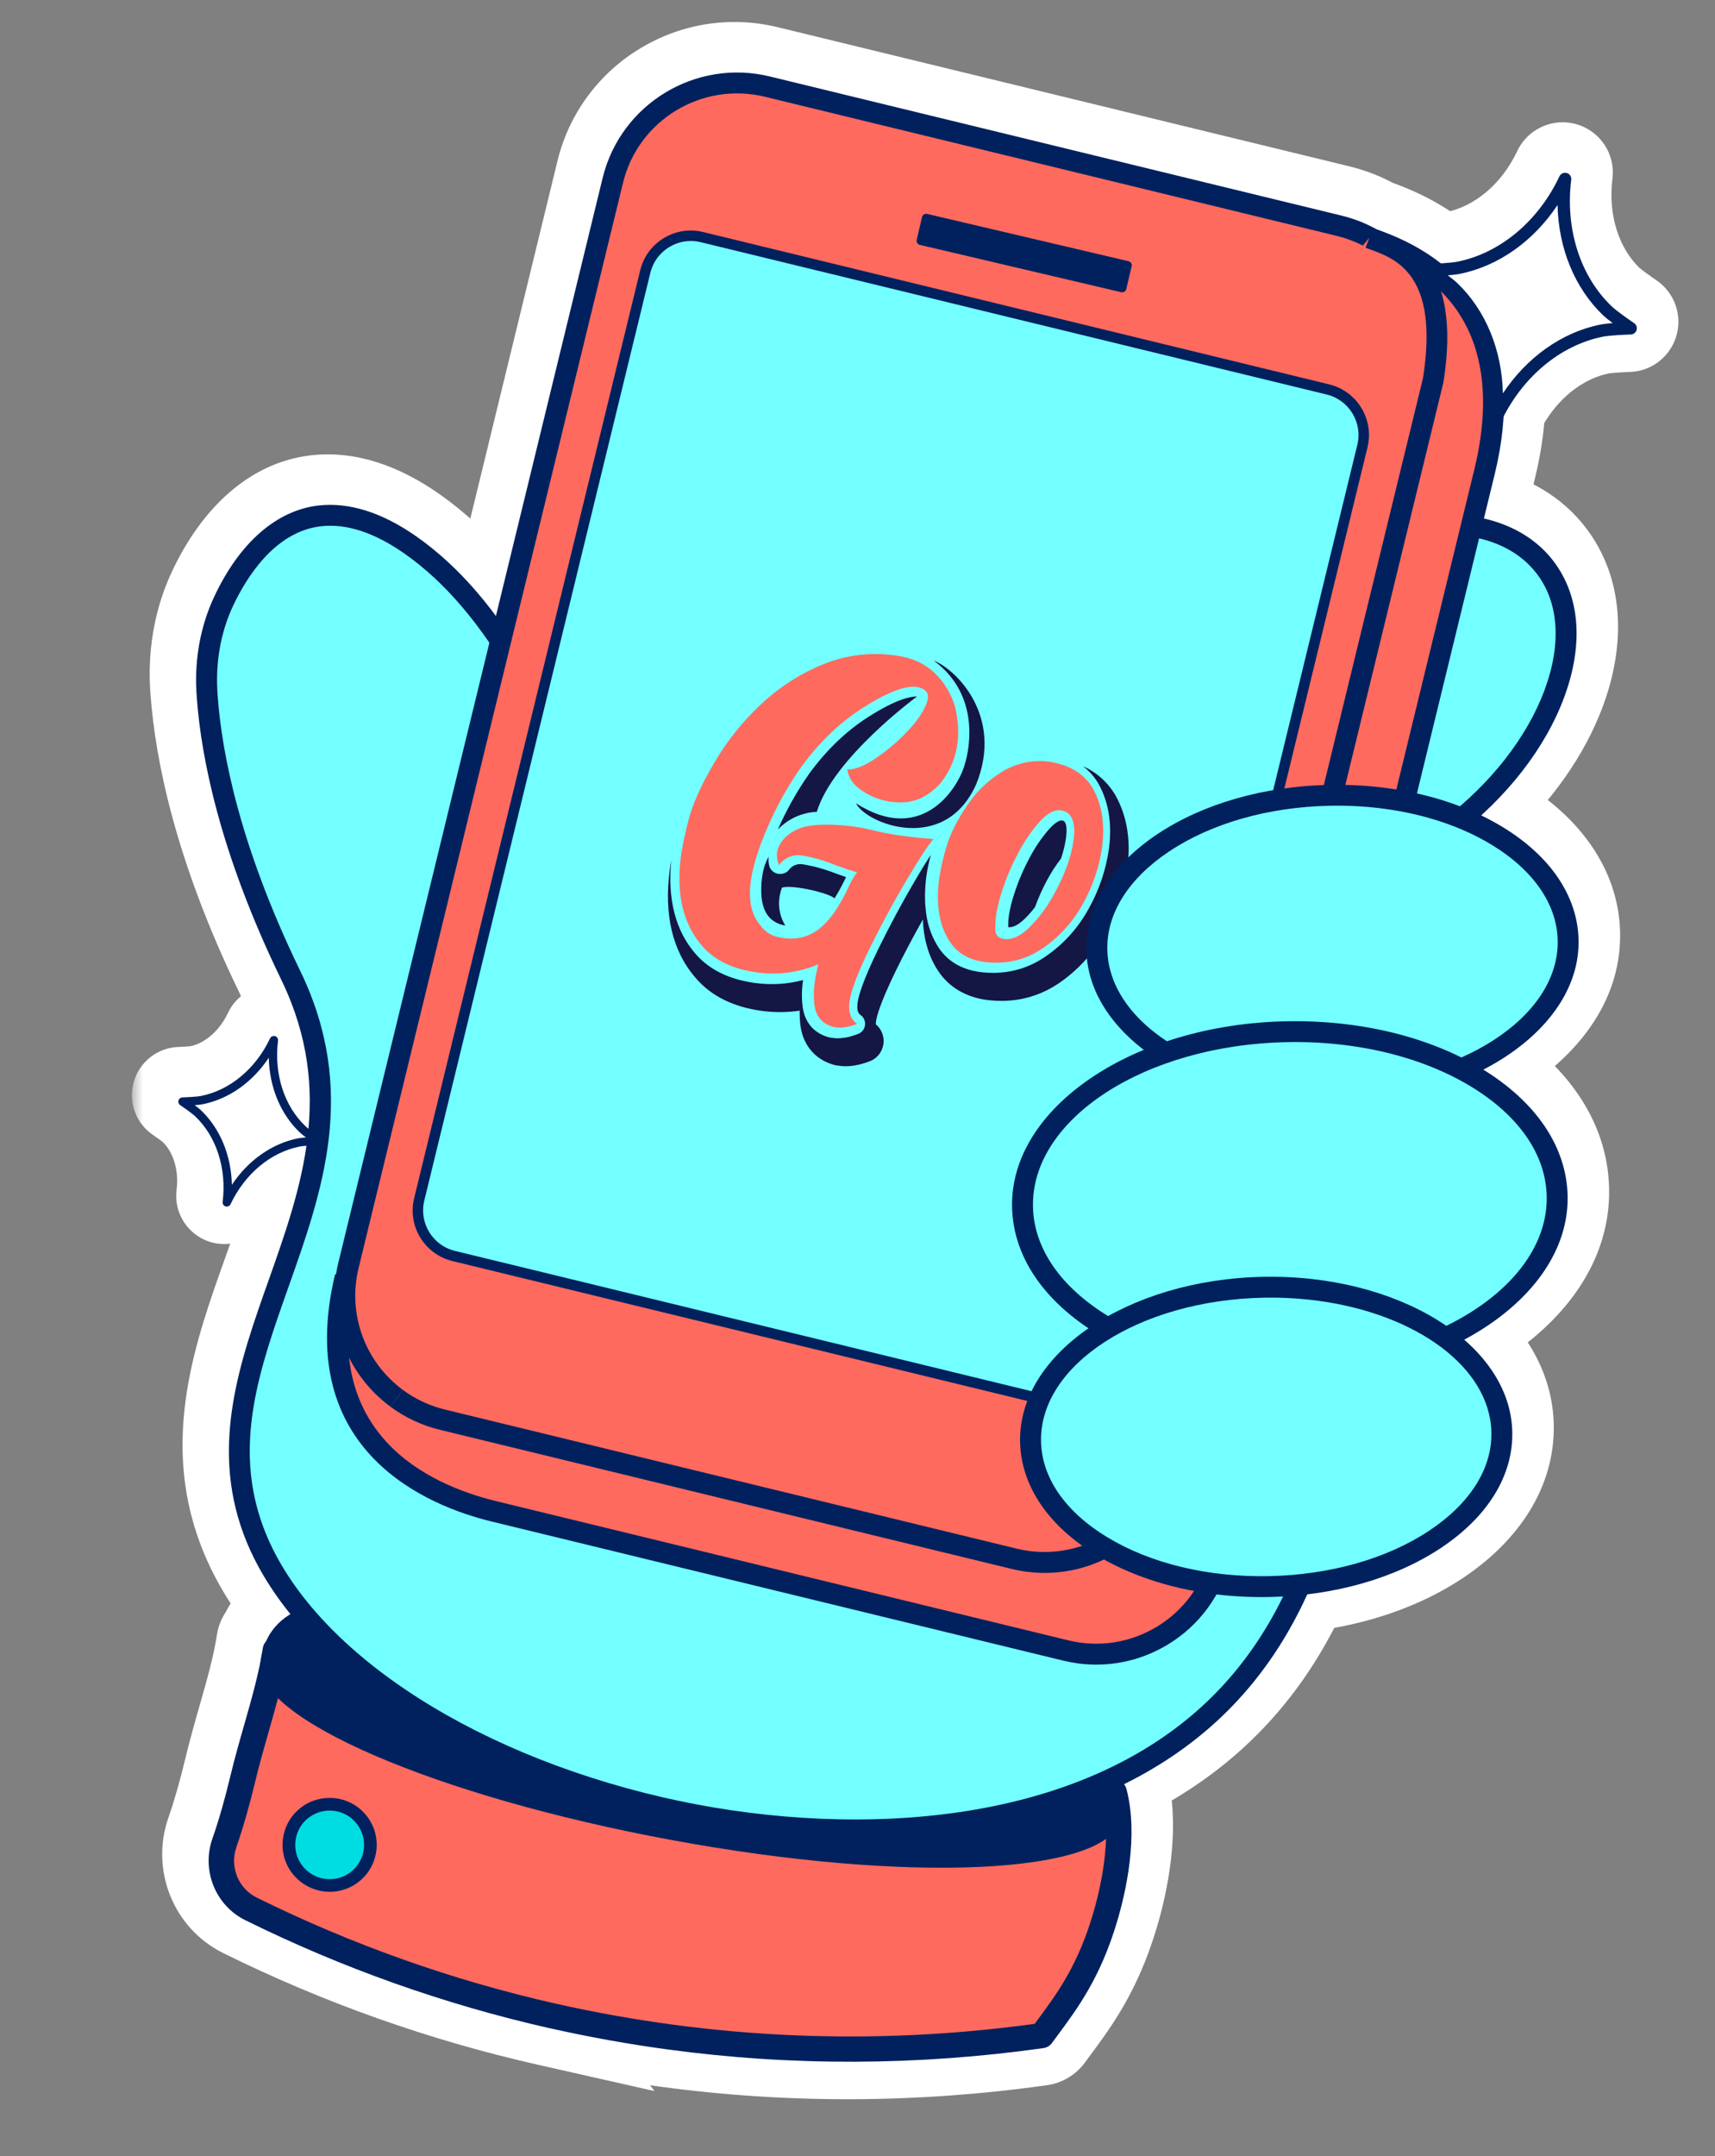 <svg width="78" height="98" viewBox="0 0 78 98" fill="none" xmlns="http://www.w3.org/2000/svg">
<rect x="0" y="0" width="78" height="98" fill="#808080" stroke="none"/>
<mask id="path-1-outside-1_159_3448" maskUnits="userSpaceOnUse" x="6" y="0" width="71" height="96" fill="black">
<rect fill="white" x="6" width="71" height="96"/>
<path d="M27.298 7.788C28.118 4.429 31.527 2.359 34.897 3.179L60.911 9.508C61.486 9.647 62.028 9.863 62.525 10.143C63.65 10.531 64.615 11.044 65.416 11.675C65.695 11.658 66.003 11.634 66.176 11.599C68.118 11.21 69.852 9.76 70.814 7.721C70.874 7.594 71.018 7.531 71.149 7.569C71.284 7.608 71.369 7.738 71.351 7.875C71.072 10.112 71.761 12.264 73.191 13.63C73.413 13.842 74.003 14.252 74.211 14.392C74.312 14.461 74.359 14.588 74.324 14.705C74.289 14.822 74.184 14.905 74.059 14.909C73.809 14.916 73.092 14.949 72.79 15.01C70.926 15.382 69.256 16.735 68.272 18.644C68.226 19.469 68.094 20.341 67.871 21.256L67.379 23.271C68.681 23.573 69.779 24.215 70.537 25.206C71.744 26.785 71.921 28.978 71.035 31.382C70.329 33.298 69.006 35.17 67.252 36.768C67.585 36.928 67.907 37.1 68.214 37.286C70.409 38.615 71.641 40.441 71.684 42.427C71.735 44.796 70.027 46.94 67.35 48.325C69.775 49.819 71.137 51.851 71.184 54.058C71.24 56.671 69.392 59.037 66.478 60.598C67.822 61.765 68.633 63.211 68.667 64.79C68.71 66.775 67.556 68.649 65.419 70.068C63.755 71.173 61.642 71.9 59.345 72.175C58.366 74.331 57.072 76.184 55.475 77.712C54.149 78.98 52.639 79.997 51.009 80.802C51.06 80.865 51.098 80.939 51.119 81.019C51.68 83.141 51.091 85.72 50.688 87.067C49.938 89.584 48.909 90.975 47.999 92.204L47.73 92.569C47.638 92.694 47.498 92.779 47.345 92.8C41.631 93.604 35.908 93.624 30.265 92.862C28.468 92.62 26.679 92.298 24.9 91.896L24.903 91.9C20.121 90.821 15.459 89.168 11.043 86.985C9.686 86.315 9.043 84.72 9.549 83.275C9.835 82.458 10.101 81.529 10.365 80.433C10.561 79.62 10.784 78.838 11 78.082C11.345 76.874 11.671 75.733 11.841 74.618C11.859 74.503 11.91 74.396 11.988 74.312C12.22 73.787 12.595 73.381 13.098 73.073C12.151 71.903 11.427 70.677 10.963 69.422C9.461 65.363 10.806 61.567 12.107 57.894C12.81 55.91 13.524 53.893 13.827 51.785C13.702 51.795 13.585 51.807 13.508 51.822C12.198 52.085 11.027 53.063 10.376 54.439C10.34 54.515 10.26 54.558 10.178 54.547C10.168 54.545 10.159 54.545 10.149 54.542H10.151C10.061 54.515 10.003 54.428 10.016 54.335C10.203 52.826 9.738 51.374 8.772 50.451C8.622 50.307 8.225 50.031 8.084 49.935C8.016 49.89 7.984 49.804 8.008 49.723C8.031 49.645 8.102 49.59 8.185 49.587C8.353 49.581 8.839 49.561 9.041 49.518C10.352 49.255 11.522 48.277 12.173 46.901C12.213 46.817 12.306 46.779 12.398 46.8C12.488 46.826 12.547 46.913 12.534 47.006C12.346 48.515 12.81 49.967 13.777 50.89C13.813 50.924 13.862 50.965 13.918 51.01C14.113 48.892 13.851 46.678 12.715 44.307L12.641 44.152C9.861 38.407 9.043 34.089 8.845 31.478C8.797 30.845 8.65 28.912 9.642 26.807C10.791 24.365 12.472 22.9 14.377 22.682C15.769 22.525 17.267 22.996 18.828 24.09C20.126 25 21.32 26.193 22.442 27.703L27.298 7.788Z"/>
</mask>
<path d="M27.298 7.788C28.118 4.429 31.527 2.359 34.897 3.179L60.911 9.508C61.486 9.647 62.028 9.863 62.525 10.143C63.65 10.531 64.615 11.044 65.416 11.675C65.695 11.658 66.003 11.634 66.176 11.599C68.118 11.21 69.852 9.76 70.814 7.721C70.874 7.594 71.018 7.531 71.149 7.569C71.284 7.608 71.369 7.738 71.351 7.875C71.072 10.112 71.761 12.264 73.191 13.63C73.413 13.842 74.003 14.252 74.211 14.392C74.312 14.461 74.359 14.588 74.324 14.705C74.289 14.822 74.184 14.905 74.059 14.909C73.809 14.916 73.092 14.949 72.79 15.01C70.926 15.382 69.256 16.735 68.272 18.644C68.226 19.469 68.094 20.341 67.871 21.256L67.379 23.271C68.681 23.573 69.779 24.215 70.537 25.206C71.744 26.785 71.921 28.978 71.035 31.382C70.329 33.298 69.006 35.17 67.252 36.768C67.585 36.928 67.907 37.1 68.214 37.286C70.409 38.615 71.641 40.441 71.684 42.427C71.735 44.796 70.027 46.94 67.35 48.325C69.775 49.819 71.137 51.851 71.184 54.058C71.24 56.671 69.392 59.037 66.478 60.598C67.822 61.765 68.633 63.211 68.667 64.79C68.71 66.775 67.556 68.649 65.419 70.068C63.755 71.173 61.642 71.9 59.345 72.175C58.366 74.331 57.072 76.184 55.475 77.712C54.149 78.98 52.639 79.997 51.009 80.802C51.06 80.865 51.098 80.939 51.119 81.019C51.68 83.141 51.091 85.72 50.688 87.067C49.938 89.584 48.909 90.975 47.999 92.204L47.73 92.569C47.638 92.694 47.498 92.779 47.345 92.8C41.631 93.604 35.908 93.624 30.265 92.862C28.468 92.62 26.679 92.298 24.9 91.896L24.903 91.9C20.121 90.821 15.459 89.168 11.043 86.985C9.686 86.315 9.043 84.72 9.549 83.275C9.835 82.458 10.101 81.529 10.365 80.433C10.561 79.62 10.784 78.838 11 78.082C11.345 76.874 11.671 75.733 11.841 74.618C11.859 74.503 11.91 74.396 11.988 74.312C12.22 73.787 12.595 73.381 13.098 73.073C12.151 71.903 11.427 70.677 10.963 69.422C9.461 65.363 10.806 61.567 12.107 57.894C12.81 55.91 13.524 53.893 13.827 51.785C13.702 51.795 13.585 51.807 13.508 51.822C12.198 52.085 11.027 53.063 10.376 54.439C10.34 54.515 10.26 54.558 10.178 54.547C10.168 54.545 10.159 54.545 10.149 54.542H10.151C10.061 54.515 10.003 54.428 10.016 54.335C10.203 52.826 9.738 51.374 8.772 50.451C8.622 50.307 8.225 50.031 8.084 49.935C8.016 49.89 7.984 49.804 8.008 49.723C8.031 49.645 8.102 49.59 8.185 49.587C8.353 49.581 8.839 49.561 9.041 49.518C10.352 49.255 11.522 48.277 12.173 46.901C12.213 46.817 12.306 46.779 12.398 46.8C12.488 46.826 12.547 46.913 12.534 47.006C12.346 48.515 12.81 49.967 13.777 50.89C13.813 50.924 13.862 50.965 13.918 51.01C14.113 48.892 13.851 46.678 12.715 44.307L12.641 44.152C9.861 38.407 9.043 34.089 8.845 31.478C8.797 30.845 8.65 28.912 9.642 26.807C10.791 24.365 12.472 22.9 14.377 22.682C15.769 22.525 17.267 22.996 18.828 24.09C20.126 25 21.32 26.193 22.442 27.703L27.298 7.788Z" fill="white"/>
<path d="M27.298 7.788L25.355 7.313L25.355 7.314L27.298 7.788ZM34.897 3.179L34.424 5.123L34.425 5.123L34.897 3.179ZM60.911 9.508L60.438 11.451L60.439 11.451L60.911 9.508ZM62.525 10.143L61.542 11.885L61.701 11.975L61.873 12.034L62.525 10.143ZM65.416 11.675L64.18 13.247L64.778 13.717L65.537 13.671L65.416 11.675ZM66.176 11.599L66.569 13.56L66.569 13.56L66.176 11.599ZM70.814 7.721L69.007 6.864L69.006 6.867L70.814 7.721ZM71.149 7.569L70.589 9.489L70.595 9.491L71.149 7.569ZM71.351 7.875L69.368 7.61L69.367 7.619L69.366 7.628L71.351 7.875ZM73.191 13.63L71.81 15.076L71.811 15.077L73.191 13.63ZM74.211 14.392L75.336 12.739L75.33 12.735L74.211 14.392ZM74.324 14.705L76.241 15.275L76.242 15.272L74.324 14.705ZM74.059 14.909L74.119 16.908L74.121 16.908L74.059 14.909ZM72.79 15.01L73.182 16.971L73.183 16.971L72.79 15.01ZM68.272 18.644L66.494 17.729L66.3 18.107L66.276 18.532L68.272 18.644ZM67.871 21.256L69.814 21.73L69.814 21.729L67.871 21.256ZM67.379 23.271L65.436 22.797L64.956 24.763L66.927 25.22L67.379 23.271ZM70.537 25.206L72.126 23.991L72.126 23.991L70.537 25.206ZM71.035 31.382L72.912 32.074L72.912 32.073L71.035 31.382ZM67.252 36.768L65.905 35.29L63.713 37.286L66.385 38.571L67.252 36.768ZM68.214 37.286L67.177 38.996L67.178 38.997L68.214 37.286ZM71.684 42.427L73.684 42.384L73.684 42.383L71.684 42.427ZM67.35 48.325L66.431 46.549L63.29 48.173L66.301 50.028L67.35 48.325ZM71.184 54.058L73.184 54.016L73.184 54.015L71.184 54.058ZM66.478 60.598L65.533 58.836L62.974 60.206L65.167 62.109L66.478 60.598ZM68.667 64.79L66.667 64.833L66.667 64.833L68.667 64.79ZM65.419 70.068L64.312 68.402L64.312 68.402L65.419 70.068ZM59.345 72.175L59.107 70.189L57.989 70.323L57.524 71.348L59.345 72.175ZM55.475 77.712L54.092 76.266L54.092 76.266L55.475 77.712ZM51.009 80.802L50.123 79.01L47.865 80.125L49.463 82.072L51.009 80.802ZM51.119 81.019L49.184 81.524L49.185 81.531L51.119 81.019ZM50.688 87.067L48.772 86.495L48.772 86.496L50.688 87.067ZM47.999 92.204L46.392 91.013L46.39 91.016L47.999 92.204ZM47.73 92.569L46.12 91.382L46.114 91.39L47.73 92.569ZM47.345 92.8L47.081 90.817L47.073 90.818L47.066 90.819L47.345 92.8ZM30.265 92.862L29.997 94.844L29.997 94.844L30.265 92.862ZM24.9 91.896L25.341 89.945L20.04 88.749L23.3 93.096L24.9 91.896ZM24.903 91.9L24.463 93.851L29.763 95.047L26.503 90.7L24.903 91.9ZM11.043 86.985L11.929 85.192L11.929 85.192L11.043 86.985ZM9.549 83.275L7.661 82.614L7.661 82.614L9.549 83.275ZM10.365 80.433L12.31 80.901L12.31 80.901L10.365 80.433ZM11 78.082L12.923 78.632L12.923 78.632L11 78.082ZM11.841 74.618L9.865 74.31L9.864 74.317L11.841 74.618ZM11.988 74.312L13.447 75.68L13.68 75.432L13.817 75.121L11.988 74.312ZM13.098 73.073L14.142 74.778L16.086 73.588L14.653 71.815L13.098 73.073ZM10.963 69.422L12.839 68.728L12.838 68.728L10.963 69.422ZM12.107 57.894L13.992 58.562L13.993 58.562L12.107 57.894ZM13.827 51.785L15.807 52.069L16.163 49.591L13.667 49.791L13.827 51.785ZM13.508 51.822L13.119 49.86L13.114 49.861L13.508 51.822ZM10.376 54.439L8.568 53.584L8.566 53.588L10.376 54.439ZM10.178 54.547L9.91 56.529L9.913 56.529L10.178 54.547ZM10.149 54.542V52.542L9.56 56.453L10.149 54.542ZM10.151 54.542V56.542L10.714 52.623L10.151 54.542ZM10.016 54.335L11.998 54.602L11.999 54.592L12 54.582L10.016 54.335ZM8.772 50.451L10.155 49.005L10.154 49.005L8.772 50.451ZM8.084 49.935L9.201 48.276L9.194 48.271L8.084 49.935ZM8.008 49.723L6.091 49.151L6.088 49.162L8.008 49.723ZM8.185 49.587L8.117 47.588L8.11 47.588L8.185 49.587ZM9.041 49.518L8.648 47.557L8.64 47.559L8.632 47.561L9.041 49.518ZM12.173 46.901L10.367 46.043L10.365 46.046L12.173 46.901ZM12.398 46.8L12.961 44.88L12.894 44.861L12.827 44.846L12.398 46.8ZM12.534 47.006L10.552 46.739L10.551 46.749L10.55 46.759L12.534 47.006ZM13.777 50.89L15.159 49.445L15.159 49.444L13.777 50.89ZM13.918 51.01L12.677 52.578L15.572 54.869L15.909 51.193L13.918 51.01ZM12.715 44.307L10.91 45.17L10.911 45.172L12.715 44.307ZM12.641 44.152L14.445 43.29L14.441 43.281L12.641 44.152ZM8.845 31.478L6.85 31.629L6.85 31.63L8.845 31.478ZM9.642 26.807L11.451 27.66L11.451 27.659L9.642 26.807ZM14.377 22.682L14.153 20.695L14.15 20.695L14.377 22.682ZM18.828 24.09L19.976 22.452L19.976 22.452L18.828 24.09ZM22.442 27.703L20.837 28.896L23.377 32.313L24.385 28.177L22.442 27.703ZM27.298 7.788L29.241 8.262C29.798 5.98 32.123 4.563 34.424 5.123L34.897 3.179L35.37 1.236C30.931 0.156 26.438 2.878 25.355 7.313L27.298 7.788ZM34.897 3.179L34.425 5.123L60.438 11.451L60.911 9.508L61.384 7.564L35.37 1.236L34.897 3.179ZM60.911 9.508L60.439 11.451C60.836 11.547 61.205 11.695 61.542 11.885L62.525 10.143L63.508 8.402C62.851 8.03 62.137 7.747 61.383 7.564L60.911 9.508ZM62.525 10.143L61.873 12.034C62.818 12.36 63.578 12.774 64.18 13.247L65.416 11.675L66.653 10.103C65.651 9.315 64.482 8.703 63.178 8.253L62.525 10.143ZM65.416 11.675L65.537 13.671C65.783 13.656 66.236 13.627 66.569 13.56L66.176 11.599L65.782 9.639C65.802 9.634 65.802 9.635 65.77 9.64C65.742 9.643 65.703 9.647 65.652 9.652C65.548 9.662 65.425 9.67 65.295 9.678L65.416 11.675ZM66.176 11.599L66.569 13.56C69.224 13.028 71.433 11.095 72.623 8.574L70.814 7.721L69.006 6.867C68.271 8.424 67.012 9.392 65.782 9.639L66.176 11.599ZM70.814 7.721L72.622 8.577C72.26 9.341 71.399 9.725 70.589 9.489L71.149 7.569L71.709 5.649C70.638 5.337 69.489 5.847 69.007 6.864L70.814 7.721ZM71.149 7.569L70.595 9.491C69.787 9.257 69.254 8.465 69.368 7.61L71.351 7.875L73.333 8.14C73.484 7.012 72.781 5.958 71.704 5.648L71.149 7.569ZM71.351 7.875L69.366 7.628C69.022 10.393 69.853 13.208 71.81 15.076L73.191 13.63L74.572 12.183C73.668 11.32 73.123 9.831 73.335 8.122L71.351 7.875ZM73.191 13.63L71.811 15.077C72.18 15.429 72.928 15.939 73.092 16.05L74.211 14.392L75.33 12.735C75.242 12.675 75.063 12.552 74.885 12.422C74.796 12.357 74.715 12.296 74.65 12.245C74.576 12.187 74.557 12.169 74.572 12.183L73.191 13.63ZM74.211 14.392L73.086 16.046C72.485 15.637 72.189 14.873 72.406 14.138L74.324 14.705L76.242 15.272C76.529 14.303 76.14 13.286 75.336 12.739L74.211 14.392ZM74.324 14.705L72.407 14.134C72.615 13.437 73.248 12.933 73.999 12.91L74.059 14.909L74.121 16.908C75.12 16.878 75.964 16.207 76.241 15.275L74.324 14.705ZM74.059 14.909L74 12.91C73.797 12.916 72.897 12.948 72.397 13.049L72.79 15.01L73.183 16.971C73.165 16.974 73.191 16.968 73.285 16.959C73.367 16.95 73.468 16.942 73.578 16.935C73.798 16.92 74.015 16.911 74.119 16.908L74.059 14.909ZM72.79 15.01L72.398 13.048C69.847 13.558 67.712 15.365 66.494 17.729L68.272 18.644L70.05 19.56C70.8 18.104 72.005 17.206 73.182 16.971L72.79 15.01ZM68.272 18.644L66.276 18.532C66.237 19.224 66.125 19.974 65.928 20.782L67.871 21.256L69.814 21.729C70.063 20.707 70.215 19.714 70.269 18.757L68.272 18.644ZM67.871 21.256L65.928 20.781L65.436 22.797L67.379 23.271L69.322 23.746L69.814 21.73L67.871 21.256ZM67.379 23.271L66.927 25.22C67.858 25.435 68.52 25.861 68.948 26.421L70.537 25.206L72.126 23.991C71.038 22.569 69.503 21.71 67.83 21.323L67.379 23.271ZM70.537 25.206L68.948 26.42C69.619 27.298 69.885 28.719 69.159 30.69L71.035 31.382L72.912 32.073C73.957 29.236 73.869 26.271 72.126 23.991L70.537 25.206ZM71.035 31.382L69.159 30.69C68.582 32.255 67.465 33.869 65.905 35.29L67.252 36.768L68.599 38.247C70.547 36.472 72.076 34.341 72.912 32.074L71.035 31.382ZM67.252 36.768L66.385 38.571C66.67 38.708 66.934 38.849 67.177 38.996L68.214 37.286L69.251 35.576C68.88 35.351 68.499 35.149 68.118 34.966L67.252 36.768ZM68.214 37.286L67.178 38.997C68.981 40.089 69.661 41.368 69.685 42.47L71.684 42.427L73.684 42.383C73.622 39.515 71.837 37.142 69.25 35.575L68.214 37.286ZM71.684 42.427L69.685 42.469C69.713 43.766 68.758 45.344 66.431 46.549L67.35 48.325L68.269 50.101C71.296 48.535 73.757 45.826 73.684 42.384L71.684 42.427ZM67.35 48.325L66.301 50.028C68.34 51.284 69.156 52.77 69.185 54.102L71.184 54.058L73.184 54.015C73.118 50.931 71.211 48.354 68.398 46.622L67.35 48.325ZM71.184 54.058L69.185 54.101C69.218 55.659 68.1 57.46 65.533 58.836L66.478 60.598L67.422 62.361C70.684 60.614 73.262 57.682 73.184 54.016L71.184 54.058ZM66.478 60.598L65.167 62.109C66.202 63.007 66.648 63.956 66.667 64.833L68.667 64.79L70.666 64.747C70.617 62.465 69.443 60.523 67.788 59.088L66.478 60.598ZM68.667 64.79L66.667 64.833C66.691 65.933 66.068 67.237 64.312 68.402L65.419 70.068L66.525 71.734C69.043 70.062 70.729 67.617 70.666 64.747L68.667 64.79ZM65.419 70.068L64.312 68.402C62.952 69.306 61.149 69.945 59.107 70.189L59.345 72.175L59.582 74.16C62.135 73.855 64.558 73.041 66.526 71.734L65.419 70.068ZM59.345 72.175L57.524 71.348C56.642 73.289 55.492 74.928 54.092 76.266L55.475 77.712L56.857 79.157C58.653 77.44 60.09 75.372 61.166 73.001L59.345 72.175ZM55.475 77.712L54.092 76.266C52.93 77.378 51.592 78.283 50.123 79.01L51.009 80.802L51.895 82.596C53.685 81.711 55.368 80.581 56.857 79.157L55.475 77.712ZM51.009 80.802L49.463 82.072C49.333 81.913 49.237 81.726 49.184 81.524L51.119 81.019L53.054 80.515C52.959 80.15 52.787 79.817 52.554 79.533L51.009 80.802ZM51.119 81.019L49.185 81.531C49.593 83.073 49.164 85.181 48.772 86.495L50.688 87.067L52.605 87.639C53.017 86.258 53.767 83.209 53.053 80.508L51.119 81.019ZM50.688 87.067L48.772 86.496C48.123 88.671 47.264 89.836 46.392 91.013L47.999 92.204L49.606 93.394C50.554 92.115 51.752 90.497 52.605 87.639L50.688 87.067ZM47.999 92.204L46.39 91.016L46.12 91.382L47.73 92.569L49.339 93.757L49.608 93.391L47.999 92.204ZM47.73 92.569L46.114 91.39C46.336 91.086 46.679 90.871 47.081 90.817L47.345 92.8L47.608 94.782C48.317 94.688 48.94 94.303 49.345 93.748L47.73 92.569ZM47.345 92.8L47.066 90.819C41.531 91.599 35.993 91.617 30.532 90.88L30.265 92.862L29.997 94.844C35.824 95.631 41.73 95.61 47.624 94.78L47.345 92.8ZM30.265 92.862L30.532 90.88C28.794 90.645 27.062 90.334 25.341 89.945L24.9 91.896L24.46 93.847C26.295 94.261 28.142 94.594 29.997 94.844L30.265 92.862ZM24.9 91.896L23.3 93.096L23.303 93.1L24.903 91.9L26.503 90.7L26.5 90.696L24.9 91.896ZM24.903 91.9L25.343 89.949C20.716 88.905 16.204 87.305 11.929 85.192L11.043 86.985L10.157 88.778C14.714 91.031 19.526 92.737 24.463 93.851L24.903 91.9ZM11.043 86.985L11.929 85.192C11.492 84.976 11.259 84.442 11.436 83.936L9.549 83.275L7.661 82.614C6.826 84.997 7.881 87.653 10.157 88.778L11.043 86.985ZM9.549 83.275L11.436 83.937C11.751 83.04 12.035 82.043 12.31 80.901L10.365 80.433L8.421 79.965C8.168 81.015 7.92 81.876 7.661 82.614L9.549 83.275ZM10.365 80.433L12.31 80.901C12.494 80.134 12.706 79.392 12.923 78.632L11 78.082L9.077 77.532C8.862 78.283 8.627 79.105 8.421 79.966L10.365 80.433ZM11 78.082L12.923 78.632C13.261 77.45 13.626 76.183 13.818 74.919L11.841 74.618L9.864 74.317C9.717 75.283 9.43 76.297 9.077 77.532L11 78.082ZM11.841 74.618L13.817 74.926C13.775 75.194 13.653 75.46 13.447 75.68L11.988 74.312L10.529 72.945C10.167 73.331 9.942 73.811 9.865 74.31L11.841 74.618ZM11.988 74.312L13.817 75.121C13.868 75.006 13.95 74.896 14.142 74.778L13.098 73.073L12.053 71.368C11.241 71.865 10.572 72.57 10.159 73.504L11.988 74.312ZM13.098 73.073L14.653 71.815C13.82 70.786 13.216 69.748 12.839 68.728L10.963 69.422L9.087 70.116C9.639 71.607 10.482 73.019 11.543 74.331L13.098 73.073ZM10.963 69.422L12.838 68.728C11.625 65.449 12.652 62.344 13.992 58.562L12.107 57.894L10.222 57.226C8.959 60.789 7.296 65.277 9.087 70.116L10.963 69.422ZM12.107 57.894L13.993 58.562C14.684 56.609 15.471 54.407 15.807 52.069L13.827 51.785L11.847 51.501C11.578 53.38 10.936 55.21 10.222 57.227L12.107 57.894ZM13.827 51.785L13.667 49.791C13.552 49.801 13.325 49.819 13.119 49.86L13.508 51.822L13.897 53.784C13.872 53.789 13.857 53.791 13.857 53.791C13.855 53.791 13.86 53.791 13.872 53.789C13.898 53.786 13.935 53.783 13.987 53.779L13.827 51.785ZM13.508 51.822L13.114 49.861C11.093 50.267 9.446 51.727 8.568 53.584L10.376 54.439L12.184 55.294C12.607 54.4 13.303 53.903 13.902 53.783L13.508 51.822ZM10.376 54.439L8.566 53.588C8.908 52.861 9.676 52.462 10.442 52.564L10.178 54.547L9.913 56.529C10.844 56.653 11.773 56.169 12.186 55.29L10.376 54.439ZM10.178 54.547L10.445 52.565C10.43 52.563 10.411 52.56 10.418 52.561C10.419 52.561 10.436 52.563 10.458 52.567C10.501 52.573 10.607 52.59 10.738 52.63L10.149 54.542L9.56 56.453C9.701 56.496 9.816 56.515 9.869 56.523C9.896 56.527 9.918 56.53 9.923 56.53C9.935 56.532 9.921 56.53 9.91 56.529L10.178 54.547ZM10.149 54.542V56.542H10.151V54.542V52.542H10.149V54.542ZM10.151 54.542L10.714 52.623C11.549 52.867 12.12 53.692 11.998 54.602L10.016 54.335L8.034 54.067C7.886 55.164 8.574 56.163 9.589 56.461L10.151 54.542ZM10.016 54.335L12 54.582C12.254 52.543 11.644 50.429 10.155 49.005L8.772 50.451L7.39 51.897C7.831 52.318 8.153 53.108 8.031 54.088L10.016 54.335ZM8.772 50.451L10.154 49.005C9.856 48.72 9.303 48.345 9.201 48.276L8.084 49.935L6.967 51.594C7.019 51.63 7.133 51.708 7.245 51.79C7.302 51.831 7.349 51.867 7.385 51.895C7.43 51.93 7.423 51.928 7.391 51.897L8.772 50.451ZM8.084 49.935L9.194 48.271C9.859 48.715 10.147 49.534 9.927 50.285L8.008 49.723L6.088 49.162C5.821 50.075 6.172 51.064 6.974 51.599L8.084 49.935ZM8.008 49.723L9.924 50.295C9.703 51.037 9.033 51.557 8.259 51.585L8.185 49.587L8.11 47.588C7.171 47.623 6.36 48.252 6.091 49.151L8.008 49.723ZM8.185 49.587L8.252 51.586C8.347 51.582 9.038 51.562 9.45 51.476L9.041 49.518L8.632 47.561C8.683 47.55 8.695 47.551 8.639 47.557C8.596 47.561 8.537 47.566 8.468 47.571C8.33 47.58 8.19 47.585 8.117 47.588L8.185 49.587ZM9.041 49.518L9.434 51.479C11.458 51.074 13.103 49.612 13.981 47.756L12.173 46.901L10.365 46.046C9.941 46.941 9.246 47.437 8.648 47.557L9.041 49.518ZM12.173 46.901L13.979 47.76C13.556 48.649 12.634 48.899 11.97 48.753L12.398 46.8L12.827 44.846C11.978 44.66 10.87 44.984 10.367 46.043L12.173 46.901ZM12.398 46.8L11.836 48.719C11.01 48.477 10.428 47.658 10.552 46.739L12.534 47.006L14.516 47.272C14.665 46.167 13.967 45.175 12.961 44.88L12.398 46.8ZM12.534 47.006L10.55 46.759C10.296 48.796 10.903 50.911 12.396 52.337L13.777 50.89L15.159 49.444C14.718 49.023 14.397 48.234 14.519 47.253L12.534 47.006ZM13.777 50.89L12.396 52.336C12.501 52.437 12.609 52.525 12.677 52.578L13.918 51.01L15.159 49.441C15.151 49.435 15.144 49.429 15.139 49.425C15.134 49.421 15.131 49.418 15.129 49.417C15.128 49.416 15.13 49.418 15.134 49.421C15.138 49.425 15.147 49.433 15.159 49.445L13.777 50.89ZM13.918 51.01L15.909 51.193C16.133 48.758 15.828 46.175 14.518 43.443L12.715 44.307L10.911 45.172C11.874 47.181 12.092 49.027 11.926 50.827L13.918 51.01ZM12.715 44.307L14.519 43.445L14.445 43.29L12.641 44.152L10.836 45.015L10.91 45.17L12.715 44.307ZM12.641 44.152L14.441 43.281C11.768 37.757 11.018 33.682 10.839 31.327L8.845 31.478L6.85 31.63C7.068 34.495 7.953 39.057 10.84 45.023L12.641 44.152ZM8.845 31.478L10.839 31.328C10.797 30.771 10.69 29.276 11.451 27.66L9.642 26.807L7.832 25.955C6.61 28.549 6.797 30.92 6.85 31.629L8.845 31.478ZM9.642 26.807L11.451 27.659C12.439 25.561 13.649 24.779 14.604 24.669L14.377 22.682L14.15 20.695C11.295 21.022 9.144 23.168 7.832 25.956L9.642 26.807ZM14.377 22.682L14.601 24.67C15.361 24.584 16.377 24.815 17.681 25.728L18.828 24.09L19.976 22.452C18.157 21.177 16.177 20.467 14.153 20.695L14.377 22.682ZM18.828 24.09L17.68 25.727C18.774 26.494 19.82 27.527 20.837 28.896L22.442 27.703L24.048 26.51C22.821 24.859 21.478 23.505 19.976 22.452L18.828 24.09ZM22.442 27.703L24.385 28.177L29.241 8.262L27.298 7.788L25.355 7.314L20.499 27.229L22.442 27.703Z" fill="white" mask="url(#path-1-outside-1_159_3448)"/>
<g clip-path="url(#clip0_159_3448)">
<path d="M12.524 75.002C12.241 76.862 11.545 78.762 11.039 80.865C10.808 81.829 10.533 82.828 10.206 83.761C9.798 84.925 10.303 86.218 11.411 86.766C15.008 88.544 19.619 90.39 25.141 91.635C34.362 93.715 42.247 93.251 47.377 92.529C48.327 91.23 49.452 89.872 50.249 87.201C50.785 85.402 51.13 83.181 50.675 81.463C37.583 79.175 25.614 77.289 12.524 75.002Z" fill="#FF6A5F"/>
<path d="M25.015 92.195C20.233 91.116 15.571 89.463 11.155 87.28C9.798 86.61 9.155 85.015 9.661 83.571C9.948 82.754 10.214 81.824 10.478 80.729C10.674 79.915 10.896 79.133 11.113 78.378C11.458 77.169 11.784 76.028 11.953 74.913C11.977 74.76 12.06 74.623 12.187 74.534C12.313 74.443 12.47 74.399 12.622 74.434C19.165 75.578 25.533 76.639 31.694 77.663C37.854 78.689 44.225 79.75 50.774 80.895C50.996 80.935 51.175 81.098 51.232 81.315C51.793 83.436 51.204 86.015 50.801 87.363C50.05 89.88 49.022 91.271 48.112 92.5L47.842 92.865C47.751 92.99 47.611 93.074 47.457 93.095C41.743 93.9 36.02 93.92 30.377 93.158C28.58 92.915 26.791 92.593 25.013 92.192L25.015 92.195ZM47.187 91.818C48.081 90.609 49.005 89.361 49.698 87.037C50.27 85.115 50.448 83.293 50.199 81.963C43.789 80.845 37.546 79.806 31.507 78.8C25.525 77.804 19.345 76.773 12.997 75.667C12.806 76.658 12.523 77.653 12.225 78.694C12.012 79.439 11.792 80.208 11.603 80.999C11.329 82.132 11.052 83.097 10.754 83.951C10.439 84.848 10.834 85.837 11.67 86.25C16.003 88.392 20.578 90.014 25.271 91.073C32.418 92.683 39.746 92.994 47.06 91.992L47.188 91.818L47.187 91.818Z" fill="#00215E"/>
<path d="M30.564 83.641C41.354 85.633 50.09 85.173 50.916 82.837C52.6 78.07 42.986 76.809 32.196 74.817C21.407 72.824 12.324 70.633 11.844 75.62C11.608 78.087 19.774 81.648 30.564 83.641Z" fill="#00215E"/>
<path d="M14.746 85.688C15.759 85.825 16.692 85.116 16.828 84.105C16.965 83.094 16.254 82.163 15.24 82.027C14.226 81.89 13.294 82.598 13.157 83.609C13.021 84.62 13.732 85.551 14.746 85.688Z" fill="#00DDE2"/>
<path d="M13.273 85.128C12.932 84.669 12.79 84.107 12.875 83.543C12.959 82.978 13.258 82.48 13.716 82.14C14.174 81.8 14.749 81.668 15.305 81.744C15.871 81.829 16.371 82.127 16.71 82.584C17.051 83.043 17.193 83.605 17.109 84.169C17.025 84.734 16.726 85.232 16.267 85.572C15.802 85.916 15.241 86.042 14.708 85.971C14.175 85.899 13.632 85.609 13.273 85.126L13.273 85.128ZM14.061 82.603C13.726 82.851 13.507 83.215 13.445 83.628C13.384 84.039 13.488 84.451 13.736 84.786C14.251 85.477 15.232 85.624 15.925 85.111C16.26 84.864 16.479 84.499 16.541 84.088C16.603 83.676 16.498 83.264 16.249 82.93C16.001 82.594 15.636 82.376 15.223 82.315L15.203 82.313C14.796 82.258 14.392 82.361 14.063 82.605L14.061 82.603Z" fill="#00215E"/>
<path d="M47.227 34.634C43.507 36.253 41.312 38.419 40.172 39.752C38.959 41.171 37.854 42.501 37.884 44.41C37.886 44.594 37.955 46.811 39.68 48.267C40.057 48.585 41.423 49.633 44.688 49.367C49.592 48.965 56.952 45.747 59.156 38.764C59.569 37.458 60.435 35.304 59.662 32.723C59.267 31.407 57.705 29.212 55.083 27.689C51.37 25.533 47.507 26.29 45.535 26.676C34.353 28.866 28.507 44.596 28.116 45.687C27.89 40.457 26.389 35.286 23.778 30.744C22.463 28.454 20.832 26.288 18.666 24.771C17.457 23.924 16.01 23.279 14.544 23.447C11.809 23.76 10.412 26.82 10.172 27.33C9.279 29.224 9.375 31.001 9.431 31.738C9.876 37.622 12.768 43.375 13.257 44.397C17.927 54.144 8.414 61.151 11.521 69.551C15.988 81.623 43.628 88.782 55.256 77.662C58.38 74.674 59.752 70.938 60.415 68.148" fill="#73FFFF"/>
<path d="M33.597 83.289C41.116 84.303 49.981 83.366 55.585 78.007C58.143 75.561 59.923 72.28 60.877 68.259C60.938 68.003 60.779 67.747 60.524 67.687C60.268 67.634 60.011 67.784 59.951 68.039C59.039 71.881 57.35 75.004 54.925 77.321C48.661 83.311 38.033 83.512 30.179 81.704C21.11 79.614 13.961 74.781 11.967 69.39C10.585 65.654 11.815 62.183 13.117 58.509C14.67 54.128 16.274 49.599 13.686 44.196L13.609 44.037C10.895 38.427 10.097 34.234 9.905 31.705C9.862 31.131 9.729 29.387 10.602 27.535C11.197 26.272 12.487 24.163 14.598 23.921C15.752 23.787 17.029 24.206 18.393 25.161C20.225 26.443 21.851 28.348 23.365 30.982C25.938 35.461 27.417 40.553 27.639 45.709C27.648 45.935 27.818 46.124 28.044 46.158C28.255 46.188 28.486 46.063 28.563 45.848C28.805 45.174 34.611 29.301 45.626 27.143C47.603 26.755 51.286 26.034 54.843 28.101C57.45 29.614 58.88 31.777 59.205 32.861C59.867 35.067 59.239 36.979 58.824 38.245L58.702 38.623C56.363 46.031 48.485 48.581 44.648 48.896C41.878 49.123 40.539 48.373 39.986 47.907C38.409 46.578 38.359 44.493 38.358 44.406C38.332 42.637 39.402 41.387 40.534 40.062C42.337 37.953 44.654 36.273 47.418 35.071C47.659 34.965 47.768 34.686 47.664 34.446C47.559 34.206 47.279 34.094 47.037 34.2C44.14 35.462 41.709 37.225 39.81 39.446C38.614 40.846 37.376 42.292 37.408 44.419C37.412 44.683 37.501 47.051 39.373 48.63C40.185 49.316 41.774 50.082 44.726 49.842C50.378 49.38 57.446 45.761 59.61 38.909L59.73 38.541C60.182 37.163 60.865 35.082 60.117 32.59C59.676 31.119 57.988 28.829 55.322 27.281C51.452 25.036 47.393 25.831 45.442 26.214C36.109 28.041 30.408 39.093 28.437 43.621C27.95 39.022 26.497 34.527 24.19 30.511C22.604 27.753 20.887 25.75 18.939 24.385C17.377 23.291 15.88 22.82 14.488 22.977C12.583 23.195 10.902 24.659 9.752 27.102C8.76 29.207 8.907 31.14 8.955 31.773C9.153 34.383 9.971 38.701 12.751 44.447L12.825 44.602C15.244 49.65 13.705 53.992 12.218 58.19C10.916 61.862 9.571 65.658 11.073 69.717C13.176 75.401 20.592 80.468 29.964 82.627C31.123 82.895 32.341 83.119 33.596 83.288L33.597 83.289Z" fill="#00215E"/>
<path d="M65.884 37.679C70.591 34.102 72.555 28.778 70.27 25.789C67.985 22.799 62.317 23.276 57.609 26.853C52.902 30.431 50.938 35.755 53.223 38.744C55.508 41.734 61.177 41.257 65.884 37.679Z" fill="#73FFFF"/>
<path d="M52.846 39.031C50.407 35.838 52.415 30.206 57.323 26.476C62.231 22.744 68.209 22.309 70.65 25.501C71.857 27.08 72.034 29.273 71.147 31.677C70.289 34.006 68.522 36.272 66.174 38.056C63.826 39.841 61.168 40.939 58.687 41.147C57.984 41.206 57.316 41.191 56.695 41.108C55.054 40.886 53.722 40.176 52.846 39.031ZM57.9 27.231C53.409 30.643 51.481 35.679 53.603 38.456C54.607 39.767 56.383 40.387 58.607 40.201C60.908 40.007 63.392 38.977 65.597 37.301C67.802 35.626 69.456 33.51 70.254 31.349C71.025 29.262 70.897 27.388 69.893 26.076C69.153 25.107 68.014 24.539 66.657 24.356C64.123 24.014 60.824 25.01 57.9 27.231Z" fill="#00215E"/>
<path d="M62.274 10.817C69.109 13.04 68.088 19.101 67.518 21.438L55.493 70.762C54.735 73.875 51.59 75.783 48.469 75.023L22.455 68.697C19.965 68.092 13.811 65.919 15.7 58.032" fill="#FF6A5F"/>
<path d="M49.017 75.608C50.44 75.8 51.873 75.503 53.116 74.75C54.551 73.88 55.559 72.504 55.957 70.875L67.982 21.551C69.347 15.947 67.373 11.975 62.422 10.365L62.127 11.267C67.779 13.106 67.928 17.751 67.057 21.325L55.032 70.649C54.695 72.031 53.839 73.198 52.621 73.938C51.403 74.677 49.967 74.897 48.583 74.56L22.569 68.234C19.457 67.477 14.485 65.159 16.165 58.14L15.24 57.921C13.298 66.03 19.563 68.48 22.345 69.156L48.358 75.483C48.577 75.536 48.796 75.576 49.018 75.606L49.017 75.608Z" fill="#00215E"/>
<path d="M18.037 63.556C16.214 62.208 15.276 59.857 15.845 57.52L27.87 8.197C28.628 5.084 31.773 3.176 34.895 3.936L60.909 10.262C63.399 10.867 65.12 12.989 65.329 15.403" fill="#FF6A5F"/>
<path d="M17.756 63.939L18.322 63.176C16.591 61.895 15.801 59.721 16.31 57.634L28.335 8.31C29.031 5.456 31.918 3.705 34.786 4.397L60.799 10.723C63.03 11.266 64.66 13.162 64.857 15.443L65.806 15.363C65.573 12.676 63.652 10.441 61.024 9.803L35.01 3.475C31.64 2.655 28.23 4.724 27.41 8.084L15.385 57.408C14.785 59.867 15.716 62.431 17.755 63.938L17.756 63.939Z" fill="#00215E"/>
<path d="M18.038 63.556C18.643 64.003 19.345 64.34 20.123 64.529L46.136 70.855C49.258 71.613 52.403 69.705 53.161 66.594L65.186 17.27C66.043 11.871 63.386 11.239 62.276 10.815" fill="#FF6A5F"/>
<path d="M46.675 71.44C49.824 71.865 52.856 69.852 53.623 66.709L65.648 17.384C66.527 11.861 63.899 10.905 62.636 10.444L62.446 10.374L62.105 11.261L62.311 11.336C63.49 11.766 65.466 12.483 64.717 17.197L52.7 66.483C52.004 69.335 49.111 71.082 46.249 70.395L20.235 64.07C19.538 63.899 18.893 63.599 18.32 63.176L17.754 63.939C18.429 64.438 19.189 64.792 20.011 64.992L46.025 71.318C46.242 71.371 46.46 71.411 46.676 71.441L46.675 71.44Z" fill="#00215E"/>
<path d="M20.563 57.07L49.219 64.04C50.313 64.306 51.415 63.638 51.681 62.548L62.01 20.185C62.276 19.094 61.605 17.994 60.512 17.729L31.855 10.758C30.762 10.492 29.66 11.161 29.394 12.251L19.064 54.614C18.799 55.705 19.47 56.804 20.563 57.07Z" fill="#73FFFF"/>
<path d="M49.048 64.245L20.581 57.322C19.965 57.172 19.445 56.792 19.114 56.252C18.784 55.712 18.686 55.077 18.836 54.463L29.117 12.287C29.266 11.673 29.647 11.153 30.188 10.824C30.729 10.495 31.368 10.396 31.984 10.548L60.451 17.471C61.723 17.78 62.505 19.063 62.196 20.33L51.913 62.503C51.625 63.689 50.48 64.449 49.292 64.289C49.21 64.278 49.128 64.262 49.046 64.243L49.048 64.245ZM30.436 11.231C30.003 11.494 29.699 11.909 29.579 12.399L19.297 54.572C19.05 55.587 19.675 56.612 20.692 56.859L49.159 63.782C50.172 64.028 51.203 63.406 51.451 62.392L61.733 20.218C61.979 19.204 61.355 18.178 60.338 17.932L31.871 11.009C31.805 10.993 31.738 10.98 31.673 10.971C31.244 10.913 30.812 11.002 30.437 11.23L30.436 11.231Z" fill="#00215E"/>
<g clip-path="url(#clip1_159_3448)">
<path d="M38.032 46.699L37.951 46.688C37.43 46.562 37.128 46.238 37.046 45.714C37 45.36 37.004 45.001 37.056 44.647C37.095 44.372 37.149 44.1 37.22 43.831C36.339 44.205 35.373 44.332 34.426 44.199C33.343 44.053 32.521 43.663 31.962 43.028C31.066 42.025 30.737 40.637 30.977 38.865C31.063 38.326 31.178 37.791 31.32 37.263C31.503 36.548 31.888 35.69 32.476 34.688C33.058 33.691 33.783 32.785 34.627 31.999C35.45 31.228 36.405 30.614 37.447 30.19C38.488 29.77 39.62 29.633 40.729 29.794C41.478 29.895 42.077 30.168 42.528 30.611C42.97 31.04 43.288 31.58 43.447 32.176C43.879 34.037 43.139 35.154 42.753 35.624C42.24 36.177 41.663 36.46 41.024 36.472C40.846 36.475 40.668 36.465 40.491 36.442C40.044 36.375 39.616 36.211 39.239 35.962C38.825 35.698 38.592 35.369 38.538 34.974C38.865 34.992 39.291 34.826 39.815 34.478C40.352 34.116 40.846 33.696 41.289 33.223C41.749 32.733 42.042 32.291 42.168 31.895L42.201 31.751C42.242 31.45 42.051 31.271 41.628 31.214C41.056 31.192 40.237 31.527 39.172 32.221C38.105 32.913 37.162 33.841 36.341 35.003C35.777 35.831 35.293 36.712 34.897 37.633C34.119 39.446 33.844 40.861 34.4 41.812C34.761 42.357 35.035 42.559 35.634 42.64C36.4 42.743 37.051 42.502 37.587 41.916C37.945 41.532 38.282 40.996 38.598 40.309C38.751 39.987 38.879 39.77 38.982 39.657C38.629 39.547 38.299 39.434 37.991 39.321C37.5 39.117 36.987 38.97 36.463 38.885C36.268 38.855 36.069 38.881 35.887 38.958C35.705 39.036 35.549 39.163 35.435 39.326C35.042 38.445 35.895 37.748 36.599 37.58C37.304 37.411 38.58 37.471 39.581 37.711C40.072 37.836 40.572 37.931 41.076 37.996C41.498 38.053 41.958 38.102 42.456 38.142C42.235 38.382 41.84 38.98 41.272 39.936C40.703 40.891 40.156 41.896 39.63 42.952C39.037 44.151 38.706 45.008 38.637 45.522C38.573 46 38.688 46.34 38.984 46.542C38.613 46.683 38.296 46.735 38.032 46.699Z" fill="#FF6A5F"/>
<path d="M44.765 43.722C44.07 43.629 43.553 43.331 43.215 42.829C42.718 42.096 42.554 41.115 42.722 39.888C42.798 39.407 42.908 38.933 43.053 38.468C43.225 37.89 43.536 37.271 43.987 36.611C44.409 35.979 44.961 35.451 45.602 35.063C46.228 34.691 46.951 34.535 47.665 34.616C48.637 34.756 49.32 35.168 49.714 35.851C50.125 36.6 50.262 37.489 50.123 38.52C49.994 39.413 49.702 40.275 49.263 41.059C48.815 41.888 48.178 42.594 47.407 43.114C46.628 43.643 45.747 43.846 44.765 43.722ZM45.662 42.68C46.017 42.728 46.393 42.562 46.79 42.182C47.221 41.758 47.59 41.272 47.887 40.739C48.409 39.815 48.722 38.968 48.826 38.197C48.94 37.356 48.745 36.901 48.241 36.832C47.946 36.792 47.616 36.976 47.252 37.383C46.881 37.812 46.561 38.287 46.299 38.795C46.003 39.346 45.758 39.924 45.568 40.523C45.446 40.885 45.356 41.257 45.299 41.635C45.277 41.832 45.266 42.029 45.265 42.226C45.26 42.492 45.393 42.642 45.662 42.678L45.662 42.68Z" fill="#FF6A5F"/>
<path d="M35.377 37.706C35.764 36.825 36.236 35.983 36.787 35.191C37.577 34.099 38.498 33.216 39.523 32.568C40.732 31.804 41.365 31.66 41.712 31.654C41.712 31.654 37.889 34.459 37.149 36.9C36.472 36.931 35.836 37.221 35.377 37.706Z" fill="#141644"/>
<path d="M44.398 35.648C45.661 32.535 43.456 30.411 42.47 30.029C44.432 31.469 44.211 33.745 43.843 34.862C43.475 35.979 41.843 38.379 38.934 36.515C39.38 37.433 42.961 38.866 44.398 35.648Z" fill="#141644"/>
<path d="M46.589 41.778C46.763 41.61 46.924 41.429 47.071 41.236C47.224 40.814 47.408 40.404 47.62 40.009C47.804 39.663 48.017 39.334 48.256 39.026C48.359 38.727 48.434 38.419 48.48 38.105C48.584 37.331 48.367 37.301 48.296 37.292C48.2 37.279 47.996 37.376 47.716 37.685C47.37 38.083 47.072 38.521 46.827 38.99C46.546 39.512 46.312 40.059 46.13 40.624C46.017 40.957 45.933 41.299 45.88 41.647C45.862 41.811 45.853 41.977 45.853 42.143C46.064 42.168 46.308 42.044 46.589 41.778Z" fill="#141644"/>
<path d="M50.741 36.166C50.397 35.571 49.879 35.104 49.26 34.831C49.544 35.047 49.783 35.319 49.964 35.631C50.43 36.475 50.587 37.469 50.434 38.596C50.297 39.543 49.988 40.457 49.523 41.289C49.039 42.181 48.352 42.939 47.521 43.499C46.652 44.088 45.659 44.317 44.57 44.182C43.745 44.071 43.116 43.704 42.702 43.093C42.389 42.617 42.19 42.073 42.12 41.502C42.108 41.417 42.1 41.328 42.092 41.238C42.087 41.188 42.081 41.138 42.079 41.086C42.076 41.034 42.075 40.965 42.073 40.904C42.071 40.817 42.069 40.729 42.07 40.64C42.073 40.618 42.076 40.596 42.073 40.572C42.077 40.447 42.082 40.324 42.093 40.191L42.093 40.198C42.102 40.078 42.115 39.952 42.131 39.829C42.179 39.503 42.247 39.18 42.333 38.862C42.154 39.131 41.904 39.534 41.55 40.141C40.995 41.09 40.455 42.101 39.941 43.146C39.244 44.581 39.047 45.261 39.004 45.579C38.947 46.002 39.088 46.1 39.141 46.137C39.213 46.187 39.269 46.257 39.304 46.337C39.34 46.418 39.352 46.507 39.342 46.596C39.331 46.684 39.297 46.768 39.244 46.838C39.19 46.908 39.119 46.962 39.038 46.993C38.597 47.165 38.217 47.226 37.876 47.18L37.796 47.169C37.781 47.168 37.765 47.166 37.749 47.163C37.056 46.995 36.615 46.511 36.508 45.792C36.457 45.39 36.461 44.982 36.52 44.58L36.524 44.549C35.809 44.737 35.068 44.781 34.339 44.68C33.165 44.521 32.254 44.075 31.631 43.353C30.721 42.307 30.354 40.877 30.531 39.109C30.503 39.257 30.481 39.392 30.465 39.509C30.186 41.576 30.585 43.243 31.647 44.462C32.347 45.273 33.355 45.774 34.645 45.948C35.217 46.027 35.799 46.023 36.372 45.938C36.366 46.178 36.379 46.418 36.411 46.656C36.547 47.567 37.129 48.21 38.009 48.423C38.04 48.427 38.071 48.431 38.102 48.435L38.181 48.446C38.601 48.503 39.056 48.433 39.573 48.232C39.73 48.171 39.868 48.068 39.974 47.935C40.08 47.801 40.15 47.641 40.177 47.472C40.203 47.302 40.185 47.128 40.125 46.968C40.065 46.808 39.965 46.668 39.834 46.562C39.833 46.517 39.836 46.471 39.842 46.426C39.873 46.196 40.031 45.593 40.732 44.148C41.131 43.336 41.547 42.55 41.973 41.794C42.01 42.714 42.243 43.505 42.684 44.157C43.17 44.874 43.927 45.323 44.875 45.451L44.883 45.452C46.087 45.604 47.187 45.347 48.152 44.696C49.045 44.089 49.784 43.27 50.303 42.308C50.797 41.423 51.126 40.451 51.271 39.444C51.439 38.21 51.264 37.114 50.741 36.166Z" fill="#141644"/>
<path d="M38.023 39.708C37.534 39.513 37.024 39.37 36.503 39.285C36.385 39.266 36.263 39.279 36.154 39.324C36.044 39.369 35.951 39.443 35.886 39.537C35.832 39.605 35.76 39.658 35.677 39.69C35.594 39.722 35.503 39.733 35.413 39.721L35.373 39.716C35.278 39.695 35.192 39.65 35.123 39.585C35.054 39.52 35.006 39.438 34.984 39.349C34.951 39.217 34.944 39.08 34.962 38.945C34.962 38.945 34.609 39.429 34.622 40.521C34.635 41.612 35.161 41.976 35.718 42.069C35.718 42.069 35.189 41.337 35.565 40.344C36.103 40.198 37.798 40.623 37.951 40.84C38.113 40.584 38.26 40.32 38.39 40.048C38.422 39.984 38.452 39.925 38.481 39.868C38.32 39.812 38.168 39.76 38.023 39.708Z" fill="#141644"/>
</g>
<path d="M41.834 11.131L50.996 13.282C51.099 13.306 51.201 13.242 51.225 13.14L51.469 12.102C51.493 12.001 51.43 11.898 51.328 11.874L42.165 9.723C42.063 9.699 41.96 9.762 41.936 9.864L41.692 10.902C41.668 11.004 41.731 11.107 41.834 11.131Z" fill="#00215E"/>
<path d="M60.749 49.753C66.668 49.632 71.401 46.487 71.321 42.73C71.24 38.973 66.377 36.026 60.458 36.148C54.538 36.27 49.806 39.414 49.886 43.171C49.966 46.928 54.83 49.875 60.749 49.753Z" fill="#73FFFF"/>
<path d="M49.409 43.181C49.366 41.196 50.52 39.322 52.657 37.903C54.728 36.528 57.495 35.737 60.446 35.676C63.399 35.616 66.196 36.291 68.324 37.581C70.519 38.911 71.752 40.737 71.795 42.722C71.88 46.733 66.929 50.102 60.757 50.229C59.858 50.247 58.983 50.197 58.142 50.083C53.21 49.418 49.483 46.611 49.409 43.183L49.409 43.181ZM60.468 36.625C57.694 36.683 55.109 37.416 53.187 38.693C51.33 39.927 50.328 41.514 50.362 43.163C50.437 46.651 55.093 49.396 60.739 49.28C66.386 49.164 70.92 46.23 70.845 42.742C70.809 41.094 69.74 39.549 67.832 38.393C66.466 37.566 64.796 37.01 62.979 36.765C62.167 36.655 61.325 36.606 60.468 36.625Z" fill="#00215E"/>
<path d="M58.828 62.33C65.542 62.192 70.911 58.625 70.82 54.363C70.728 50.101 65.211 46.759 58.497 46.897C51.783 47.035 46.414 50.602 46.505 54.864C46.596 59.126 52.113 62.468 58.828 62.33Z" fill="#73FFFF"/>
<path d="M49.937 60.651C47.465 59.153 46.078 57.102 46.03 54.872C45.933 50.356 51.522 46.564 58.488 46.422C61.824 46.355 64.986 47.117 67.39 48.575C69.861 50.073 71.249 52.124 71.297 54.354C71.393 58.87 65.804 62.661 58.839 62.803C57.816 62.824 56.811 62.767 55.837 62.636C53.636 62.339 51.604 61.661 49.937 60.651ZM58.509 47.371C52.067 47.503 46.897 50.861 46.981 54.853C47.021 56.746 48.246 58.518 50.43 59.841C52.681 61.205 55.659 61.922 58.818 61.855C65.26 61.722 70.43 58.365 70.345 54.373C70.306 52.48 69.081 50.708 66.897 49.385C65.341 48.442 63.436 47.809 61.365 47.529C60.441 47.404 59.483 47.349 58.507 47.37L58.509 47.371Z" fill="#00215E"/>
<path d="M57.731 72.115C63.65 71.993 68.383 68.849 68.303 65.092C68.222 61.335 63.359 58.388 57.44 58.51C51.521 58.632 46.788 61.776 46.868 65.533C46.949 69.29 51.812 72.237 57.731 72.115Z" fill="#73FFFF"/>
<path d="M49.865 70.685C47.669 69.356 46.437 67.53 46.394 65.544C46.309 61.533 51.26 58.165 57.431 58.037C63.6 57.911 68.693 61.072 68.78 65.085C68.823 67.07 67.668 68.944 65.532 70.363C63.461 71.739 60.694 72.53 57.742 72.59C56.839 72.609 55.949 72.559 55.087 72.442C53.138 72.179 51.34 71.579 49.863 70.685L49.865 70.685ZM57.452 58.986C51.806 59.102 47.272 62.036 47.347 65.524C47.383 67.173 48.452 68.718 50.36 69.874C52.336 71.071 54.95 71.699 57.724 71.642C60.498 71.584 63.083 70.851 65.005 69.574C66.862 68.34 67.864 66.752 67.83 65.104C67.767 62.149 64.417 59.729 59.962 59.127C59.158 59.019 58.316 58.968 57.452 58.986Z" fill="#00215E"/>
<path d="M66.342 12.172C68.354 11.768 70.17 10.278 71.181 8.139C70.889 10.487 71.625 12.716 73.107 14.133C73.395 14.409 74.163 14.926 74.163 14.926C74.163 14.926 73.238 14.953 72.846 15.031C70.834 15.435 69.018 16.926 68.007 19.067C68.298 16.718 67.563 14.489 66.081 13.072C65.792 12.798 65.025 12.28 65.025 12.28C65.025 12.28 65.95 12.252 66.341 12.174L66.342 12.172Z" fill="white"/>
<path d="M67.93 19.334C67.795 19.296 67.71 19.166 67.728 19.029C68.006 16.791 67.318 14.639 65.885 13.274C65.663 13.062 65.075 12.652 64.867 12.511C64.765 12.442 64.719 12.316 64.753 12.198C64.787 12.081 64.893 11.999 65.016 11.995C65.267 11.988 65.984 11.955 66.286 11.894C68.228 11.505 69.963 10.055 70.925 8.016C70.985 7.889 71.128 7.826 71.26 7.865C71.394 7.903 71.48 8.034 71.461 8.17C71.183 10.408 71.871 12.559 73.302 13.925C73.524 14.137 74.113 14.547 74.321 14.688C74.423 14.757 74.469 14.883 74.434 15C74.4 15.117 74.295 15.2 74.171 15.204C73.92 15.211 73.202 15.244 72.9 15.304C70.958 15.693 69.225 17.144 68.261 19.181C68.208 19.294 68.088 19.357 67.968 19.341C67.954 19.339 67.94 19.337 67.927 19.332L67.93 19.334ZM72.914 14.335C71.618 13.098 70.881 11.283 70.838 9.32C69.751 10.955 68.155 12.096 66.398 12.447C66.257 12.476 66.053 12.499 65.847 12.515C66.012 12.639 66.171 12.766 66.277 12.866C67.573 14.103 68.311 15.918 68.353 17.879C69.44 16.244 71.036 15.103 72.792 14.753C72.934 14.725 73.139 14.702 73.344 14.685C73.178 14.56 73.019 14.434 72.914 14.335Z" fill="#00215E"/>
<path d="M9.192 50.003C10.55 49.73 11.776 48.723 12.458 47.279C12.26 48.863 12.757 50.368 13.759 51.325C13.954 51.511 14.472 51.859 14.472 51.859C14.472 51.859 13.848 51.878 13.584 51.931C12.225 52.203 10.999 53.21 10.317 54.655C10.515 53.071 10.019 51.565 9.016 50.609C8.821 50.423 8.303 50.074 8.303 50.074C8.303 50.074 8.928 50.056 9.192 50.003Z" fill="white"/>
<path d="M10.262 54.837C10.171 54.811 10.114 54.724 10.126 54.631C10.314 53.121 9.848 51.669 8.883 50.746C8.732 50.602 8.335 50.326 8.194 50.231C8.126 50.185 8.094 50.1 8.118 50.02C8.141 49.94 8.212 49.885 8.295 49.882C8.464 49.876 8.949 49.856 9.151 49.814C10.463 49.551 11.632 48.573 12.283 47.197C12.323 47.112 12.417 47.075 12.509 47.095C12.599 47.121 12.657 47.208 12.645 47.301C12.457 48.811 12.921 50.263 13.888 51.186C14.038 51.33 14.436 51.606 14.577 51.701C14.645 51.747 14.677 51.832 14.653 51.913C14.63 51.992 14.559 52.047 14.476 52.05C14.307 52.056 13.822 52.077 13.618 52.118C12.308 52.381 11.137 53.359 10.486 54.735C10.451 54.811 10.37 54.854 10.288 54.843C10.278 54.841 10.269 54.84 10.26 54.837L10.262 54.837ZM13.625 51.464C12.751 50.629 12.253 49.404 12.224 48.08C11.491 49.184 10.413 49.953 9.228 50.19C9.131 50.21 8.994 50.225 8.855 50.234C8.966 50.319 9.075 50.404 9.145 50.471C10.019 51.306 10.517 52.532 10.546 53.855C11.279 52.752 12.357 51.983 13.543 51.745C13.639 51.725 13.776 51.712 13.915 51.701C13.804 51.618 13.695 51.532 13.625 51.464Z" fill="#00215E"/>
</g>
<defs>
<clipPath id="clip0_159_3448">
<rect width="65.106" height="90" fill="white" transform="translate(13.002) rotate(7.687)"/>
</clipPath>
<clipPath id="clip1_159_3448">
<rect width="20.767" height="20.205" fill="white" transform="translate(31.803 28.589) rotate(7.687)"/>
</clipPath>
</defs>
</svg>

